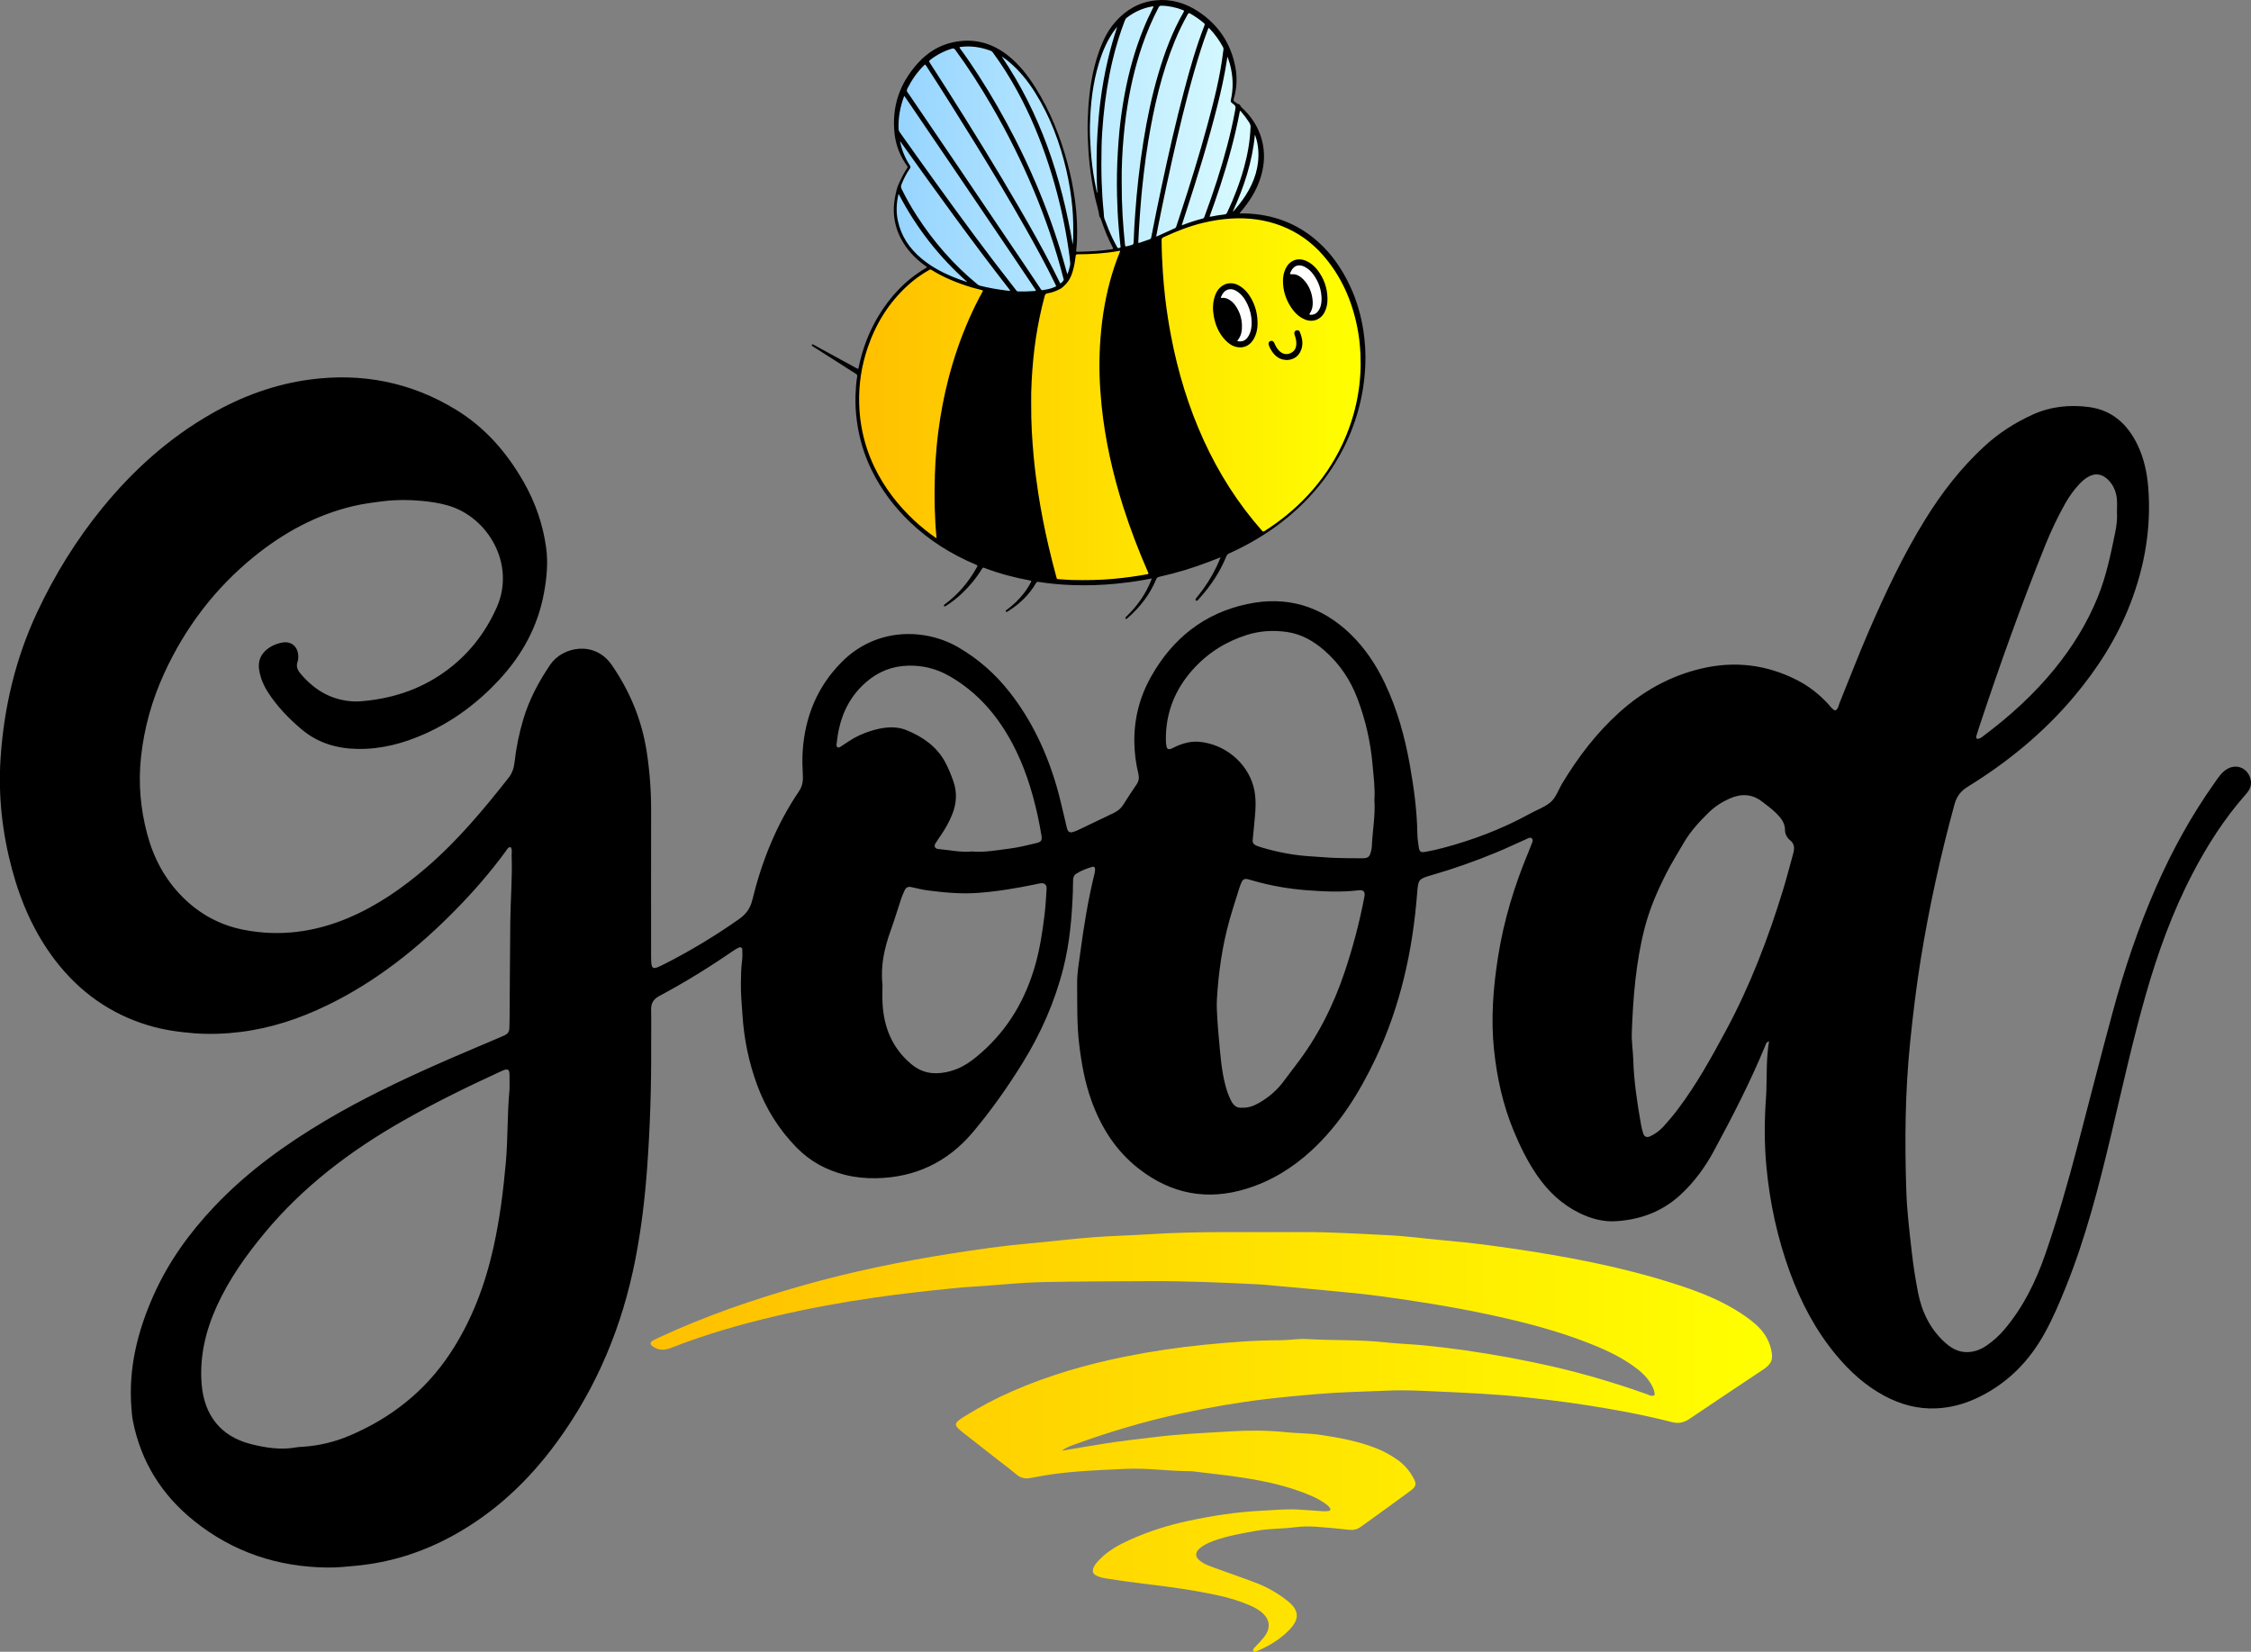 <?xml version="1.0" encoding="UTF-8"?>
<svg xmlns="http://www.w3.org/2000/svg" xmlns:xlink="http://www.w3.org/1999/xlink" version="1.1" id="katman_1" x="0px" y="0px" viewBox="0 0 839.86 616.36" style="enable-background:new 0 0 839.86 616.36;" xml:space="preserve"><rect x="0" y="0" width="839.86" height="616.36" fill="#808080" stroke="none"/> <style type="text/css"> .st0{fill:url(#SVGID_1_);} .st1{fill:url(#SVGID_2_);} .st2{fill:#FFFFFF;} .st3{fill:url(#SVGID_3_);} </style> <g> <linearGradient id="SVGID_1_" gradientUnits="userSpaceOnUse" x1="334.08" y1="56.037" x2="471.213" y2="56.037"> <stop offset="0" style="stop-color:#96D4FF"></stop> <stop offset="1" style="stop-color:#DBFCFF"></stop> </linearGradient> <polygon class="st0" points="335.46,54.84 339.13,62.1 337.75,64.94 335.27,70.36 334.08,76.6 334.36,82.47 337.75,90.64 344.36,97.8 350.42,101.84 369.97,108.45 381.9,111.11 391.08,108.54 395.85,106.98 398.98,103.31 400.72,96.24 421.28,93.21 461.48,79.44 467.17,71.82 471.21,57.78 468.92,48.6 464.15,41.9 459.83,37.77 460.75,29.69 458.55,19.69 453.41,11.34 448.27,6.47 440.28,2.34 432.57,0.96 423.67,3.35 417.79,7.39 414.12,11.98 411.37,17.94 408.61,26.11 407.33,31.53 406.59,39.88 406.13,45.48 406.5,53.83 407.24,63.01 408.8,72.38 411.27,80.82 416.14,92.94 414.85,93.49 400.9,94.5 401.09,87.25 400.26,74.85 398.42,63.2 394.39,50.44 391.17,42.36 385.48,32.26 378.14,23.18 371.44,18.77 363.09,16.11 356.84,16.38 350.14,18.77 345.28,22.81 338.03,31.35 335.18,40.62 334.08,48.88 "></polygon> <linearGradient id="SVGID_2_" gradientUnits="userSpaceOnUse" x1="319.7" y1="148.866" x2="507.928" y2="148.866"> <stop offset="0" style="stop-color:#FFBF00"></stop> <stop offset="1" style="stop-color:#FFFF00"></stop> </linearGradient> <polygon class="st1" points="346.75,100 343.08,102.15 335.79,108.63 330.29,115.55 325.7,122.83 322.76,131.27 320.8,139.41 319.7,147.49 320.19,156.36 322.45,166.77 329,181.39 338.67,193.51 350.36,202.13 394.17,216.88 411.92,217.31 433.09,214.5 471.15,198.77 478.43,194.12 489.14,184.45 496.3,174.9 502.97,162.67 506.52,151.22 507.93,140.82 507.93,123.07 504.56,112.12 499.06,100.07 487.31,87.4 475.68,82.26 463.5,80.42 458.18,80.48 444.84,83.3 432.91,88.44 421.16,92.72 416.63,93.21 400.41,94.5 400.23,98.9 398.45,103.92 395.15,106.74 387.99,109.73 366.57,107.65 359.54,105.39 352.81,102.94 "></polygon> <polygon class="st2" points="480.39,103.49 482.23,98.72 485.9,97.62 489.39,99.45 492.51,104.04 493.79,110.65 493.43,115.06 491.59,117.99 488.65,118.36 485.35,116.16 "></polygon> <polygon class="st2" points="454.69,109.55 459.1,106.61 462.95,108.82 465.52,111.57 467.54,116.53 467.91,123.32 465.71,127.91 463.14,128.64 459.46,126.62 "></polygon> <g> <path d="M684.7,265.14c1.25-0.59,1.26-1.88,1.67-2.89c3.58-8.76,6.95-17.61,10.7-26.29c6.26-14.48,12.96-28.76,21.29-42.21 c6.14-9.92,13.23-19.07,21.82-27.03c5.42-5.02,11.51-8.96,18.23-12.01c6.76-3.06,13.86-3.76,21.04-2.81 c8.69,1.16,14.46,6.51,18.13,14.23c2.36,4.98,3.5,10.3,3.94,15.77c1.18,14.98-1.3,29.41-6.69,43.38 c-4.96,12.84-12.26,24.28-21.1,34.77c-11.29,13.4-24.67,24.34-39.53,33.51c-2.63,1.62-4.16,3.6-4.97,6.59 c-5.22,19.1-9.47,38.42-12.62,57.96c-1.64,10.18-2.87,20.43-3.92,30.7c-1.91,18.59-2.06,37.21-1.43,55.85 c0.26,7.58,1.2,15.14,2.05,22.68c0.56,4.98,1.34,9.94,2.29,14.86c1.42,7.36,4.57,13.85,10.27,18.94c2.82,2.52,5.98,3.91,9.83,3.27 c2.01-0.34,3.84-1.15,5.51-2.3c2.49-1.72,4.71-3.72,6.67-6.04c6.95-8.24,11.62-17.69,15.14-27.79 c4.67-13.41,8.55-27.07,12.16-40.79c4.38-16.64,8.59-33.31,13.1-49.91c4.32-15.93,9.56-31.55,16.21-46.68 c6.03-13.69,13.21-26.73,21.88-38.93c1.24-1.75,2.41-3.58,4.26-4.8c3.66-2.41,8.03-0.66,9.07,3.61c0.36,1.49,0.12,2.86-0.65,4.13 c-0.45,0.73-1.02,1.38-1.59,2.03c-7.7,8.79-13.93,18.56-19.33,28.89c-7.54,14.42-13.03,29.63-17.5,45.25 c-4.93,17.24-8.78,34.74-12.91,52.17c-4.6,19.4-9.55,38.7-17.04,57.24c-2.31,5.72-4.73,11.4-7.7,16.81 c-5.88,10.73-14.12,19.07-25.28,24.35c-4.85,2.3-9.97,3.66-15.32,3.9c-6.9,0.31-13.35-1.48-19.4-4.73 c-7.05-3.79-12.85-9.1-17.93-15.21c-7.7-9.26-13.19-19.78-17.29-31.04c-4.63-12.72-7.47-25.86-8.72-39.36 c-0.81-8.74-0.75-17.46-0.1-26.19c0.05-0.71,0.07-1.43,0.1-2.15c0.2-6.01-0.06-12.04,1.01-18.31c-1.21,0.39-1.26,1.27-1.53,1.91 c-5.54,13.4-12.17,26.27-19.06,39.01c-3.37,6.22-7.5,11.86-12.77,16.64c-6.79,6.15-14.91,9.05-23.87,9.59 c-4.62,0.28-9.1-0.92-13.31-2.95c-6.63-3.2-11.8-8.05-15.95-14.06c-3.6-5.22-6.39-10.89-8.8-16.72c-3.98-9.6-6.2-19.62-7.31-29.97 c-1.26-11.81-0.34-23.46,1.5-35.11c2.12-13.38,6.02-26.25,11.23-38.73c0.5-1.19,0.95-2.4,1.42-3.6c0.21-0.53,0.44-1.13,0.02-1.61 c-0.62-0.71-1.33-0.21-1.95,0.07c-3.8,1.68-7.55,3.48-11.4,5.07c-7.96,3.28-16.06,6.16-24.34,8.53c-4.67,1.34-4.8,1.67-5.18,6.54 c-1.65,21.48-6.23,42.26-15.5,61.8c-6.05,12.76-13.44,24.69-23.96,34.38c-7.06,6.51-15.09,11.42-24.28,14.25 c-14.64,4.51-28.02,1.94-40.11-7.47c-8.53-6.65-14.07-15.38-17.68-25.42c-2.44-6.77-3.71-13.81-4.57-20.96 c-0.91-7.58-0.69-15.17-0.77-22.77c-0.04-3.89,0.67-7.71,1.18-11.54c1.33-9.95,2.93-19.85,5.35-29.61 c0.13-0.55,0.18-1.13,0.15-1.69c-0.03-0.46-0.43-0.85-0.87-0.72c-2.19,0.65-4.35,1.44-6.28,2.7c-0.78,0.51-0.99,1.4-1.03,2.27 c-0.07,1.43-0.04,2.87-0.09,4.3c-0.35,9.61-1.18,19.16-3.55,28.53c-3.19,12.62-8.38,24.39-15.21,35.43 c-5.59,9.03-11.71,17.72-18.55,25.84c-9.37,11.13-21.45,16.9-36.08,17.17c-3.9,0.07-7.74-0.3-11.51-1.23 c-6.97-1.73-13.07-5-18.14-10.17c-6.63-6.76-11.54-14.6-14.79-23.47c-3.08-8.4-4.87-17.07-5.44-26c-0.26-4-0.68-7.99-0.59-12.02 c0.06-2.72,0.05-5.44,0.42-8.15c0.19-1.41,0.16-2.86,0.1-4.29c-0.02-0.63-0.59-1.04-1.22-0.77c-0.78,0.34-1.52,0.8-2.22,1.28 c-8.87,6.1-18.01,11.76-27.51,16.82c-2.18,1.16-3.12,2.67-3.07,5.11c0.1,4.59,0,9.18,0.02,13.77c0.07,15.06-0.4,30.09-1.49,45.11 c-0.83,11.45-2.18,22.83-4.37,34.09c-4.82,24.85-14.26,47.75-29.21,68.25c-10.52,14.43-23.25,26.48-39.01,35.1 c-11.2,6.13-23.13,9.94-35.88,11.17c-3.57,0.34-7.12,0.72-10.72,0.68c-18.56-0.18-35.29-5.73-49.8-17.35 c-12.05-9.65-19.88-22.06-22.88-37.34c-0.3-1.54-0.43-3.12-0.55-4.69c-1.2-14.83,2.25-28.73,8.23-42.17 c5.55-12.47,13.39-23.34,22.73-33.2c12.13-12.81,26.27-23.03,41.38-32c13.46-8,27.55-14.75,41.84-21.08 c7.47-3.31,15.01-6.45,22.52-9.67c0.92-0.4,1.85-0.77,2.75-1.22c0.97-0.48,1.51-1.3,1.55-2.4c0.04-1.29,0.09-2.58,0.09-3.87 c0.09-12.05,0.13-24.09,0.26-36.14c0.09-8.17,0.8-16.33,0.5-24.5c-0.04-1.08,0.34-2.26-0.4-3.25c-1.08,0.15-1.39,1.04-1.87,1.69 c-5.6,7.65-11.82,14.8-18.44,21.56c-14.13,14.43-29.76,26.92-48.05,35.8c-10.26,4.99-20.99,8.55-32.32,9.97 c-5.81,0.72-11.67,0.95-17.58,0.48c-5.75-0.46-11.39-1.28-16.9-2.94c-14.19-4.28-25.67-12.47-34.68-24.2 c-7.81-10.17-12.84-21.68-16.15-33.97c-3.64-13.53-5.2-27.35-4.3-41.32c1.24-19.04,5.55-37.38,13.7-54.75 c6.55-13.97,14.61-26.98,24.35-38.92c11.53-14.12,24.91-26.13,40.82-35.18c11.34-6.45,23.4-10.86,36.34-12.62 c19.59-2.66,37.96,0.94,54.86,11.31c10.89,6.69,18.96,16.06,25.23,27.1c4.29,7.57,7.06,15.61,8.26,24.27 c0.8,5.8,0.21,11.45-0.83,17.09c-2.28,12.34-8.08,22.92-16.53,32.07c-7.96,8.63-17.2,15.58-27.97,20.38 c-7.94,3.54-16.22,5.73-24.98,5.59c-7.81-0.13-14.94-2.22-21.05-7.41c-4.74-4.02-8.98-8.44-12.37-13.65 c-1.66-2.56-2.82-5.31-3.33-8.33c-0.58-3.47,0.65-6.19,3.48-8.21c1.54-1.1,3.3-1.76,5.14-2.1c3.19-0.58,5.68,1.36,5.94,4.62 c0.07,0.84,0.05,1.76-0.23,2.54c-0.6,1.72-0.08,3.01,1.01,4.33c4.78,5.74,10.66,9.51,18.22,10.35c1.14,0.13,2.29,0.21,3.43,0.14 c11.69-0.77,22.52-4.12,32.13-10.97c8.73-6.22,15.13-14.3,19.5-24.11c7.14-16.02-3.15-33.76-18.3-38.08 c-3.19-0.91-6.46-1.38-9.73-1.69c-4.71-0.44-9.45-0.46-14.16,0.12c-3.84,0.47-7.67,0.95-11.45,1.85 c-13.81,3.3-25.91,9.94-36.85,18.8c-14.63,11.86-25.72,26.49-33.56,43.57c-4.57,9.96-7.5,20.37-8.67,31.35 c-1.04,9.72-0.19,19.19,2.29,28.54c2.39,9.02,6.65,17.06,13.34,23.72c6.39,6.35,14.01,10.44,22.82,12.14 c13.34,2.57,26.24,0.86,38.72-4.38c10.96-4.6,20.56-11.32,29.51-19.04c11.46-9.89,21.11-21.43,30.43-33.28 c1.38-1.75,2.03-3.66,2.27-5.89c0.6-5.42,1.71-10.76,3.26-15.99c2.19-7.35,5.73-14,10.03-20.35c4.58-6.78,16.59-9.19,23,0.11 c6.78,9.85,11.23,20.61,13.03,32.44c1.1,7.24,1.65,14.52,1.63,21.84c-0.04,17.93-0.02,35.85-0.01,53.78 c0,5.86,0.16,5.96,5.25,3.37c9.6-4.89,18.78-10.46,27.6-16.65c2.6-1.83,4.16-3.99,4.93-7.16c3.53-14.45,9-28.12,17.38-40.5 c1.19-1.76,1.57-3.59,1.47-5.68c-0.15-3.15-0.28-6.32-0.06-9.46c0.88-12.76,5.46-23.96,14.55-33.11 c12.94-13.03,31.18-12.69,43.6-5.44c7.39,4.31,13.71,9.89,18.99,16.61c8.36,10.64,13.97,22.66,17.7,35.6 c1.19,4.13,2.08,8.34,3.11,12.51c0.27,1.11,0.46,2.25,0.84,3.33c0.26,0.72,0.94,1.09,1.74,0.89c0.69-0.17,1.38-0.4,2.02-0.71 c4.53-2.15,9.05-4.33,13.57-6.5c1.46-0.7,2.63-1.68,3.5-3.07c1.6-2.55,3.24-5.07,4.95-7.55c0.89-1.3,1.01-2.61,0.65-4.08 c-0.89-3.63-1.37-7.3-1.47-11.05c-0.24-8.98,1.87-17.38,6.26-25.15c8.02-14.23,19.84-23.65,35.95-27.05 c14.67-3.1,27.49,0.71,38.34,11.15c5.56,5.36,9.71,11.68,12.98,18.59c4.57,9.66,7.39,19.88,9.25,30.36 c1.5,8.47,2.67,16.99,2.8,25.62c0.03,1.71,0.29,3.43,0.54,5.13c0.23,1.55,0.73,1.95,2.37,1.66c2.25-0.39,4.49-0.91,6.7-1.49 c11.27-2.99,22.1-7.11,32.33-12.74c2.51-1.38,5.31-2.36,7.52-4.11c2.24-1.77,3.11-4.76,4.58-7.2 c5.88-9.76,12.71-18.74,21.19-26.41c8.89-8.03,19.05-13.71,30.76-16.47c12.34-2.91,24.18-1.5,35.51,4.22 c4.41,2.23,8.22,5.2,11.58,8.8C682.83,263.41,683.45,264.6,684.7,265.14z M190.11,406.49c0-1.86,0.04-3.73-0.01-5.59 c-0.05-1.88-0.63-2.19-2.48-1.44c-0.66,0.27-1.31,0.59-1.96,0.89c-12.11,5.58-24.06,11.47-35.64,18.09 c-19.31,11.02-36.82,24.26-51.14,41.47c-7,8.41-13.29,17.25-17.87,27.23c-4.25,9.27-6.57,18.93-5.79,29.19 c0.89,11.7,7.09,19.7,18.42,22.55c5.56,1.4,11.24,2.27,17.01,1.2c0.7-0.13,1.42-0.15,2.14-0.19c6.06-0.38,11.92-1.76,17.49-4.11 c15.57-6.58,28.36-16.64,37.72-30.82c8-12.12,13-25.47,16.14-39.58c2.3-10.36,3.63-20.86,4.58-31.44 C189.54,424.8,189.22,415.62,190.11,406.49z M608.84,385.13c-0.16,3.46,0.44,6.87,0.54,10.3c0.24,8.2,1.49,16.26,2.91,24.3 c0.2,1.12,0.49,2.24,0.84,3.33c0.37,1.12,1.32,1.5,2.4,1.03c2-0.88,3.72-2.19,5.17-3.78c1.83-2.02,3.59-4.1,5.23-6.27 c7.04-9.29,12.64-19.46,18.14-29.69c8.93-16.6,15.62-34.13,21.15-52.11c1.39-4.52,2.54-9.11,3.82-13.66 c0.54-1.91,0.6-3.64-1.16-5.06c-1.16-0.93-1.88-2.32-1.88-3.75c0-2.73-1.55-4.59-3.27-6.3c-1.62-1.61-3.49-2.96-5.3-4.36 c-3.8-2.92-7.86-3.01-12.13-1.11c-2.91,1.3-5.52,2.99-7.81,5.23c-3.49,3.43-6.79,6.99-9.26,11.26c-2.15,3.72-4.46,7.36-6.41,11.19 c-3.39,6.64-6.36,13.45-8.22,20.74C610.35,359.12,609.32,372.08,608.84,385.13z M512.8,298.52c0.3-4.41-0.31-8.81-0.7-13.23 c-0.74-8.47-2.63-16.69-5.63-24.62c-2.62-6.94-6.65-12.97-12.28-17.89c-4.07-3.56-8.66-6.2-14.05-6.96 c-4.99-0.7-9.98-0.45-14.87,1.09c-7.84,2.47-14.56,6.7-20.06,12.76c-6.81,7.52-10.36,16.37-10.22,26.6 c0.01,0.85,0.1,1.72,0.3,2.54c0.15,0.61,0.78,0.9,1.36,0.71c0.81-0.27,1.55-0.74,2.33-1.08c2.66-1.16,5.49-1.88,8.35-1.64 c9.44,0.79,17.86,7.58,20.33,16.64c1.12,4.1,0.86,8.23,0.46,12.37c-0.25,2.56-0.51,5.13-0.74,7.69c-0.09,0.97,0.4,1.64,1.28,2.01 c0.66,0.27,1.34,0.51,2.02,0.71c6.19,1.85,12.5,3.03,18.97,3.37c2.71,0.14,5.42,0.44,8.14,0.53c3.58,0.12,7.16,0.18,10.73,0.14 c1.94-0.02,2.49-0.57,2.97-2.44c0.18-0.69,0.33-1.4,0.36-2.11C512.07,309.98,513.21,304.31,512.8,298.52z M329.26,367.49 c0,2.29-0.1,4.59,0.02,6.88c0.48,8.95,3.54,16.62,10.6,22.61c4.03,3.42,8.36,4.08,13.22,3.09c2.11-0.43,4.13-1.16,6.05-2.17 c2.55-1.35,4.77-3.15,6.93-5.04c10.11-8.87,16.57-19.98,20.2-32.84c1.72-6.09,2.67-12.32,3.43-18.57c0.4-3.27,0.59-6.56,0.78-9.85 c0.08-1.42-0.77-2.15-2.13-2.01c-0.57,0.06-1.12,0.21-1.68,0.33c-7.15,1.49-14.32,2.71-21.63,3.26c-6.36,0.48-12.57-0.1-18.82-0.9 c-2.12-0.27-4.21-0.83-6.31-1.27c-1.17-0.25-1.95,0.23-2.41,1.27c-0.41,0.91-0.85,1.82-1.17,2.77c-1.36,4.07-2.59,8.2-4.04,12.24 C329.94,353.82,328.49,360.48,329.26,367.49z M463.44,413.35c2.37,0.08,4.36-0.68,6.25-1.76c3.39-1.94,6.36-4.4,8.77-7.48 c1.68-2.14,3.25-4.36,4.92-6.51c8.14-10.54,14.06-22.22,18.29-34.82c3.1-9.24,5.58-18.65,7.41-28.22 c0.33-1.73-0.35-2.55-2.04-2.35c-6.57,0.79-13.12,0.48-19.7-0.03c-6.75-0.53-13.33-1.69-19.82-3.55c-0.69-0.2-1.37-0.41-2.07-0.58 c-0.95-0.23-1.71,0.09-2.13,0.97c-0.37,0.77-0.68,1.58-0.93,2.4c-1.28,4.1-2.62,8.18-3.77,12.32c-2.65,9.55-4.01,19.33-4.59,29.21 c-0.13,2.28,0.02,4.58,0.14,6.86c0.14,2.57,0.37,5.14,0.6,7.7c0.54,5.98,0.94,11.99,2.52,17.83c0.53,1.94,1.2,3.82,2.14,5.6 C460.32,412.62,461.61,413.56,463.44,413.35z M362.54,317.74c4.8,0.41,9.47-0.48,14.14-1.08c3.39-0.44,6.74-1.27,10.08-2.08 c1.78-0.43,2.1-1.05,1.81-2.8c-0.42-2.54-0.88-5.08-1.44-7.59c-2.06-9.26-4.89-18.26-9.36-26.67 c-5.55-10.44-12.96-19.13-23.36-25.14c-4.89-2.82-9.95-4.12-15.56-3.98c-6,0.15-11.17,2.22-15.66,6.11 c-5.52,4.77-8.78,10.85-10.27,17.93c-0.38,1.82-0.58,3.67-0.83,5.52c-0.03,0.25,0.08,0.61,0.26,0.78 c0.35,0.33,0.79,0.21,1.15-0.03c1.09-0.69,2.16-1.41,3.23-2.12c2.52-1.68,5.25-2.92,8.14-3.82c4.46-1.38,9.02-2.09,13.47-0.25 c5.93,2.45,11.08,5.97,14.27,11.81c1.24,2.27,2.18,4.66,3.05,7.09c1.53,4.26,1.26,8.43-0.42,12.57c-1.08,2.67-2.47,5.16-4.09,7.54 c-0.72,1.07-1.48,2.11-2.14,3.22c-0.64,1.07-0.17,1.96,1.16,2.08C354.31,317.19,358.39,318.15,362.54,317.74z M789.85,190.92 c0-1.57,0.12-3.16-0.03-4.72c-0.25-2.62-1.21-4.99-3.05-6.95c-2.35-2.5-5.22-2.92-8.11-1.04c-1.07,0.69-2.05,1.58-2.92,2.51 c-2.06,2.2-3.79,4.66-5.27,7.29c-2.73,4.88-5.13,9.91-7.23,15.09c-9.11,22.58-17.29,45.49-24.93,68.6 c-0.31,0.95-0.62,1.91-0.9,2.87c-0.12,0.41-0.18,0.96,0.29,1.1c0.34,0.11,0.83-0.08,1.2-0.25c0.38-0.17,0.71-0.48,1.05-0.74 c9.79-7.31,18.79-15.45,26.53-24.94c6.74-8.26,12.29-17.23,16.29-27.14c3.07-7.61,4.72-15.6,6.36-23.6 C789.69,196.34,790.03,193.65,789.85,190.92z"></path> <linearGradient id="SVGID_3_" gradientUnits="userSpaceOnUse" x1="242.742" y1="538.053" x2="661.176" y2="538.053"> <stop offset="0" style="stop-color:#FFBF00"></stop> <stop offset="1" style="stop-color:#FFFF00"></stop> </linearGradient> <path class="st3" d="M617.35,520.62c0.06-1.56-0.61-2.95-1.41-4.29c-1.18-1.99-2.74-3.65-4.56-5.1 c-5.56-4.44-11.92-7.4-18.47-9.98c-12.44-4.9-25.36-8.16-38.41-10.93c-13.04-2.76-26.21-4.83-39.41-6.63 c-6.24-0.85-12.52-1.42-18.8-2.03c-8.41-0.81-16.83-1.54-25.24-2.3c-0.57-0.05-1.14-0.09-1.72-0.11 c-13.31-0.65-26.63-1.25-39.97-1.18c-13.62,0.07-27.24,0.07-40.86,0.36c-6.86,0.15-13.72,0.88-20.57,1.37 c-3.86,0.28-7.71,0.47-11.57,0.86c-9.98,0.99-19.94,2.09-29.87,3.52c-12.35,1.78-24.6,4.01-36.75,6.85 c-13.42,3.14-26.63,6.94-39.46,11.98c-2.73,1.07-5,0.86-7.18-0.94c-0.48-0.4-0.49-1.15,0.01-1.5c0.81-0.57,1.74-0.98,2.64-1.4 c17.45-8.15,35.61-14.35,54.12-19.59c18.09-5.12,36.47-8.87,55.02-11.8c9.76-1.54,19.54-2.95,29.4-3.81 c7.7-0.67,15.38-1.64,23.09-2.24c6.85-0.54,13.74-0.67,20.6-1.12c19.48-1.28,38.98-0.7,58.47-0.84c10.19-0.07,20.34,0.66,30.5,1.1 c7.86,0.34,15.68,1.46,23.52,2.14c7.71,0.67,15.38,1.67,23.03,2.78c20.72,3.01,41.28,6.86,61.26,13.26 c7.78,2.49,15.45,5.34,22.51,9.58c2.71,1.63,5.32,3.4,7.69,5.48c2.87,2.51,4.95,5.56,5.83,9.33c0.89,3.84,0.3,5.44-2.98,7.65 c-9.17,6.15-18.39,12.22-27.52,18.42c-2.08,1.41-4.08,1.77-6.47,1.16c-10.42-2.68-20.98-4.63-31.61-6.28 c-8.07-1.26-16.17-2.27-24.29-3.11c-10.27-1.06-20.56-1.53-30.87-2c-6.31-0.29-12.61-0.64-18.9-0.37 c-8.87,0.38-17.75,0.53-26.61,1.28c-6.42,0.54-12.84,1.13-19.24,1.89c-10.68,1.27-21.25,3.13-31.76,5.39 c-13.62,2.93-26.92,6.92-40.01,11.68c-1.55,0.56-3.07,1.23-4.46,2.21c5.49-0.92,10.97-1.87,16.47-2.74 c6.08-0.96,12.21-1.61,18.32-2.36c9.4-1.17,18.84-1.56,28.27-2.13c6.71-0.4,13.46-0.43,20.19,0.27c4.55,0.47,9.15,0.39,13.7,1.08 c7.1,1.08,14.12,2.4,20.82,5.1c2.55,1.03,4.91,2.36,7.17,3.89c2.53,1.71,4.57,3.91,6.09,6.57c1.57,2.72,1.46,3.56-1.03,5.4 c-4.72,3.5-9.51,6.92-14.27,10.37c-1.39,1.01-2.81,1.99-4.19,3.01c-1.35,0.99-2.78,1.21-4.46,1.01 c-4.12-0.49-8.27-0.85-12.41-1.13c-2.57-0.17-5.15-0.11-7.73,0.22c-4.69,0.6-9.44,0.45-14.12,1.28 c-5.37,0.95-10.73,1.86-15.88,3.71c-2.03,0.73-4,1.61-5.62,3.08c-1.41,1.29-1.47,2.85-0.06,4.09c0.85,0.74,1.84,1.4,2.87,1.83 c2.11,0.89,4.29,1.6,6.44,2.39c4.17,1.52,8.38,2.94,12.52,4.57c4.02,1.58,7.74,3.77,11.13,6.44c4.45,3.5,4.73,6.75,0.81,10.84 c-3.52,3.67-7.85,6.2-12.52,8.15c-0.39,0.16-0.88,0.11-1.03-0.38c-0.07-0.22,0.04-0.6,0.21-0.79c0.77-0.85,1.63-1.61,2.38-2.48 c0.84-0.97,1.73-1.94,2.35-3.05c1.51-2.67,1.04-5.28-1.16-7.42c-1.46-1.42-3.24-2.35-5.09-3.16c-3.69-1.61-7.54-2.75-11.47-3.62 c-9.24-2.05-18.61-3.3-28-4.43c-4.55-0.55-9.09-1.18-13.62-1.88c-1.54-0.24-3.12-0.53-4.49-1.38c-0.85-0.52-1.08-1.31-0.82-2.23 c0.41-1.43,1.41-2.48,2.4-3.51c3.24-3.37,7.28-5.55,11.48-7.44c6.95-3.13,14.2-5.41,21.65-7c8.97-1.92,18.01-3.34,27.21-3.78 c4.44-0.21,8.86-0.67,13.31-0.47c3.29,0.15,6.57,0.46,9.86,0.66c0.7,0.04,1.43,0,2.12-0.14c0.48-0.1,0.66-0.59,0.38-1.01 c-0.31-0.46-0.72-0.9-1.16-1.24c-1.82-1.42-3.82-2.51-5.94-3.42c-7.83-3.36-16.08-5.23-24.44-6.57c-6.5-1.04-13.07-1.69-19.6-2.51 c-0.28-0.04-0.57-0.06-0.86-0.06c-8.17-0.01-16.31-1.26-24.49-0.86c-11.3,0.55-22.63,0.87-33.77,3.13 c-0.42,0.09-0.86,0.11-1.27,0.21c-2.1,0.52-3.91,0.09-5.59-1.34c-2.18-1.86-4.5-3.56-6.76-5.32c-4.29-3.36-8.59-6.7-12.87-10.08 c-3.87-3.05-3.85-3.58,0.49-6.27c5.61-3.48,11.44-6.56,17.49-9.22c13.58-5.97,27.74-10.06,42.25-12.99 c9.83-1.99,19.74-3.45,29.73-4.45c9.42-0.94,18.83-1.67,28.3-1.68c3.29,0,6.6-0.64,9.87-0.44c9.73,0.6,19.49,0.15,29.2,1.23 c4.69,0.53,9.43,0.63,14.13,1.1c5.13,0.5,10.26,1.1,15.36,1.83c11.2,1.61,22.34,3.63,33.37,6.18 c11.75,2.71,23.27,6.16,34.63,10.19C615.23,520.52,616.09,521.22,617.35,520.62z"></path> </g> <g> <path d="M455.42,207.95c-1.46,0.57-2.79,1.1-4.12,1.61c-6.13,2.36-12.4,4.26-18.81,5.68c-0.58,0.13-0.89,0.39-1.11,0.93 c-2.35,5.69-6.04,10.4-10.64,14.44c-0.1,0.09-0.21,0.17-0.32,0.25c-0.16,0.11-0.33,0.14-0.47-0.03c-0.13-0.16-0.1-0.33,0.03-0.48 c0.15-0.18,0.32-0.34,0.49-0.5c3.85-3.76,6.91-8.06,8.94-13.07c0.11-0.27,0.2-0.54,0.34-0.92c-1.07,0.19-2.04,0.38-3.02,0.55 c-3.43,0.62-6.89,1.07-10.36,1.41c-5.26,0.53-10.53,0.68-15.8,0.52c-4.4-0.13-8.78-0.52-13.13-1.21c-0.4-0.06-0.65,0.03-0.86,0.39 c-2.56,4.41-6.13,7.83-10.41,10.53c-0.1,0.06-0.2,0.13-0.3,0.18c-0.19,0.11-0.4,0.22-0.57-0.01c-0.19-0.27,0.02-0.43,0.21-0.57 c1.2-0.9,2.35-1.84,3.43-2.87c2.27-2.18,4.19-4.63,5.64-7.43c0.32-0.61,0.31-0.63-0.39-0.76c-5.81-1.07-11.5-2.59-17.02-4.7 c-0.43-0.17-0.59,0.03-0.77,0.34c-2.11,3.44-4.65,6.54-7.6,9.31c-1.79,1.68-3.71,3.18-5.77,4.51c-0.13,0.08-0.27,0.16-0.41,0.21 c-0.16,0.05-0.31,0.02-0.41-0.13c-0.1-0.16-0.05-0.3,0.06-0.42c0.08-0.08,0.17-0.16,0.26-0.23c4.96-3.68,8.86-8.27,11.85-13.65 c0.46-0.83,0.46-0.82-0.43-1.19c-9.02-3.82-17.2-8.93-24.3-15.71c-5.94-5.67-10.82-12.11-14.44-19.49 c-2.83-5.76-4.63-11.83-5.49-18.19c-0.43-3.2-0.64-6.4-0.53-9.63c0.08-2.4,0.23-4.8,0.64-7.17c0.11-0.66-0.32-0.84-0.72-1.1 c-5.2-3.32-10.41-6.63-15.61-9.95c-0.16-0.1-0.33-0.21-0.48-0.33c-0.13-0.1-0.2-0.25-0.12-0.41c0.1-0.19,0.28-0.19,0.45-0.12 c0.11,0.05,0.21,0.1,0.31,0.16c5.29,2.89,10.59,5.79,15.88,8.68c0.7,0.38,0.7,0.39,0.85-0.38c1.38-6.77,3.79-13.15,7.35-19.07 c4.45-7.39,10.21-13.5,17.69-17.9c0.45-0.26,0.45-0.39,0.03-0.68c-3.89-2.75-7.12-6.1-9.34-10.36c-1.43-2.75-2.29-5.66-2.57-8.76 c-0.27-3.04,0.17-5.98,0.87-8.93c0.19-0.82,0.4-1.56,0.75-2.34c0.98-2.14,1.95-4.27,3.29-6.21c0.23-0.33,0.19-0.56-0.04-0.88 c-2.54-3.52-4.11-7.44-4.62-11.73c-1.21-10.18,1.82-19.04,8.67-26.59c3.47-3.83,7.7-6.54,12.76-7.7 c7.81-1.79,14.84,0.04,21.05,5.02c4.07,3.27,7.23,7.35,9.99,11.73c5.58,8.86,9.38,18.48,12.08,28.56 c1.23,4.57,2.14,9.21,2.77,13.9c0.65,4.87,0.87,9.77,0.7,14.68c-0.04,1.24-0.18,2.47-0.3,3.71c-0.03,0.35,0.07,0.51,0.43,0.5 c2.36-0.08,4.73-0.1,7.09-0.29c1.89-0.15,3.78-0.37,5.66-0.64c0.73-0.1,0.75-0.13,0.42-0.76c-1.7-3.22-3.06-6.57-4.21-10.02 c-0.15-0.44-0.25-0.9-0.6-1.24c-0.09-0.09-0.13-0.24-0.15-0.37c-0.3-2.42-1.14-4.7-1.64-7.07c-0.86-4.04-1.54-8.11-1.98-12.22 c-0.4-3.7-0.61-7.41-0.72-11.14c-0.09-3.07,0-6.13,0.18-9.18c0.44-7.44,1.55-14.77,4.05-21.82c1.42-4.01,3.25-7.83,6.09-11.04 c3.96-4.48,8.86-7.34,14.86-8.01c5.77-0.65,11.06,0.88,15.87,4c7.66,4.98,12.38,12,14.06,20.99c0.74,3.96,0.51,7.92-0.62,11.8 c-0.14,0.49-0.1,0.79,0.36,1.05c0.53,0.3,0.95,0.8,1.6,0.92c0.14,0.03,0.31,0.15,0.36,0.27c0.36,0.84,1.11,1.33,1.72,1.95 c3.48,3.55,5.84,7.71,6.81,12.62c0.91,4.63,0.38,9.15-1.18,13.57c-1.56,4.42-4.1,8.25-7.11,11.8c-0.1,0.12-0.21,0.23-0.3,0.35 c-0.02,0.02-0.01,0.07-0.03,0.17c0.62,0,1.24-0.01,1.85,0c10.28,0.26,19.42,3.55,27.18,10.4c5.28,4.66,9.16,10.35,12.13,16.69 c2.5,5.32,4.1,10.92,4.99,16.72c0.66,4.32,0.9,8.68,0.7,13.05c-0.51,11.3-3.46,21.94-8.74,31.94c-3.23,6.11-7.21,11.68-11.9,16.75 c-8.54,9.22-18.69,16.15-30.11,21.3c-0.55,0.25-0.88,0.59-1.11,1.15c-2.34,5.78-5.76,10.89-9.91,15.52 c-0.22,0.25-0.44,0.5-0.66,0.74c-0.21,0.23-0.45,0.41-0.75,0.17c-0.3-0.24-0.18-0.52,0.02-0.77c0.92-1.17,1.87-2.33,2.74-3.54 c2.51-3.48,4.59-7.19,6.18-11.18C455.26,208.41,455.31,208.25,455.42,207.95z M507.67,135.81c-0.03-1.65-0.04-2.78-0.09-3.9 c-0.16-3.36-0.54-6.68-1.21-9.97c-2.02-9.97-6.02-19.02-12.77-26.73c-4.3-4.92-9.49-8.61-15.61-10.96 c-5.93-2.27-12.06-3.06-18.38-2.71c-3.65,0.2-7.24,0.77-10.79,1.62c-5.11,1.24-9.97,3.16-14.74,5.37 c-0.5,0.23-0.68,0.49-0.68,1.04c0.02,4.03,0.2,8.06,0.47,12.08c0.21,3.19,0.5,6.37,0.87,9.55c0.55,4.75,1.28,9.48,2.18,14.19 c2.56,13.41,6.48,26.39,12.15,38.82c5.62,12.33,12.81,23.66,21.79,33.83c0.3,0.34,0.53,0.39,0.93,0.14 c5.92-3.77,11.33-8.16,16.11-13.3c5.33-5.73,9.69-12.11,12.99-19.2C505.38,156.04,507.62,145.9,507.67,135.81z M384.74,150.59 c-0.01,3.59,0.05,6.85,0.22,10.1c0.17,3.23,0.41,6.46,0.71,9.68c0.42,4.52,0.99,9.01,1.68,13.5c1.04,6.76,2.36,13.48,3.92,20.14 c0.9,3.85,1.87,7.69,2.91,11.5c0.08,0.31,0.14,0.58,0.57,0.6c1.7,0.09,3.4,0.28,5.11,0.32c5.2,0.11,10.39,0.06,15.58-0.42 c4.17-0.38,8.31-0.95,12.44-1.69c0.73-0.13,0.74-0.14,0.44-0.82c-3.49-7.99-6.61-16.11-9.25-24.42 c-3.92-12.36-6.76-24.95-8.07-37.87c-0.38-3.76-0.64-7.53-0.75-11.31c-0.11-3.68-0.04-7.37,0.17-11.05 c0.23-4.13,0.65-8.23,1.28-12.31c1.2-7.71,3.16-15.22,6.1-22.46c0.06-0.14,0.2-0.3,0.11-0.43c-0.13-0.18-0.32-0.03-0.48,0 c-5.09,0.92-10.23,1.22-15.39,1.25c-0.53,0-0.65,0.2-0.71,0.64c-0.17,1.24-0.3,2.49-0.58,3.72c-0.59,2.51-1.29,4.95-3.18,6.86 c-0.61,0.62-1.24,1.29-1.99,1.68c-1.48,0.76-3.03,1.41-4.7,1.64c-0.66,0.09-0.93,0.4-1.1,1.03c-1.39,5.15-2.47,10.37-3.28,15.64 c-0.81,5.31-1.29,10.66-1.58,16.02C384.74,145.06,384.71,147.99,384.74,150.59z M347.03,100.56c-0.1,0.05-0.26,0.13-0.41,0.21 c-2.96,1.66-5.68,3.66-8.17,5.95c-6.91,6.38-11.69,14.13-14.71,23c-2.29,6.72-3.37,13.64-3.18,20.75 c0.05,1.98,0.17,3.95,0.42,5.91c0.8,6.26,2.53,12.26,5.28,17.95c3.69,7.62,8.75,14.22,14.93,19.97c2.42,2.25,5,4.31,7.7,6.21 c0.13,0.09,0.26,0.29,0.45,0.2c0.13-0.07,0.07-0.25,0.06-0.38c-0.36-3.45-0.52-6.92-0.63-10.38c-0.08-2.5-0.09-5-0.07-7.5 c0.03-3.51,0.14-7.02,0.35-10.52c0.24-3.81,0.6-7.61,1.1-11.4c0.85-6.46,2.07-12.86,3.7-19.17c1.95-7.54,4.45-14.9,7.58-22.04 c1.54-3.52,3.22-6.97,5.07-10.34c0.33-0.61,0.32-0.6-0.36-0.79c-1.13-0.31-2.28-0.54-3.4-0.88c-5.32-1.6-10.44-3.63-15.17-6.57 C347.42,100.66,347.29,100.55,347.03,100.56z M388.98,108.28c1.36-0.2,2.72-0.46,4-0.97c1.27-0.5,1.22-0.33,0.63-1.55 c-3.35-6.87-7.01-13.58-10.77-20.24c-6.03-10.67-12.34-21.19-18.77-31.63c-6.05-9.83-12.2-19.6-18.47-29.29 c-0.41-0.63-0.42-0.63-0.95-0.1c-2.51,2.48-4.48,5.34-6.07,8.48c-0.32,0.62-0.33,1.09,0.13,1.61c0.27,0.3,0.47,0.66,0.7,1 c5.79,8.52,11.6,17.03,17.38,25.56c8.45,12.48,16.89,24.97,25.33,37.46c2.06,3.05,4.1,6.13,6.15,9.19 C388.43,108.05,388.58,108.35,388.98,108.28z M396.89,104.4c-0.05-0.19-0.09-0.38-0.14-0.57c-1.5-5.84-3.23-11.62-5.18-17.33 c-3.63-10.64-8-20.98-12.99-31.05c-2.7-5.46-5.59-10.82-8.66-16.08c-4.18-7.16-8.63-14.14-13.54-20.82 c-0.35-0.47-0.67-0.56-1.21-0.4c-2.99,0.9-5.7,2.32-8.16,4.24c-0.41,0.32-0.4,0.54-0.14,0.95c2.16,3.34,4.31,6.68,6.44,10.04 c9.24,14.54,18.29,29.2,26.94,44.09c4.25,7.31,8.39,14.68,12.27,22.2c0.97,1.88,1.89,3.78,2.85,5.67 c0.08,0.15,0.07,0.42,0.36,0.38C395.99,105.69,396.89,104.65,396.89,104.4z M424.71,90.18c-0.01,0.57-0.01,0.58,0.73,0.33 c1.17-0.4,2.34-0.83,3.52-1.22c0.34-0.11,0.5-0.32,0.56-0.66c1.21-6.3,2.51-12.58,3.84-18.86c2.56-12.08,5.3-24.12,8.47-36.05 c2.18-8.21,4.5-16.38,7.59-24.3c0.14-0.36,0.05-0.55-0.23-0.79c-1.58-1.35-3.29-2.53-5.1-3.56c-0.48-0.27-0.69-0.18-0.94,0.28 c-1.81,3.19-3.41,6.49-4.8,9.89c-4.93,12.02-7.81,24.58-9.91,37.35c-0.65,3.98-1.22,7.97-1.67,11.97c-0.3,2.75-0.63,5.5-0.88,8.26 c-0.25,2.64-0.41,5.29-0.63,7.94C425,83.82,424.9,86.9,424.71,90.18z M418.51,67.81c-0.01,4.55,0.1,8.64,0.34,12.72 c0.2,3.5,0.52,6.99,0.86,10.48c0.1,1.04,0.11,1.04,1.1,0.8c0.23-0.06,0.45-0.12,0.68-0.18c1.45-0.37,1.46-0.37,1.5-1.86 c0.1-3.45,0.33-6.89,0.58-10.33c0.3-4.27,0.7-8.53,1.17-12.79c0.51-4.6,1.13-9.19,1.86-13.76c1.37-8.6,3.15-17.12,5.62-25.48 c2.35-7.96,5.25-15.71,9.41-22.93c0.23-0.4,0.14-0.55-0.26-0.71c-2.59-1.01-5.26-1.6-8.05-1.64c-0.52-0.01-0.8,0.16-1.04,0.62 c-2.38,4.57-4.4,9.29-6.08,14.16c-2.92,8.48-4.83,17.19-6.06,26.07c-0.74,5.4-1.2,10.82-1.47,16.26 C418.52,62.26,418.48,65.26,418.51,67.81z M431.38,88.26c0.2-0.06,0.32-0.08,0.41-0.12c2.19-0.99,4.38-2,6.57-2.98 c0.3-0.13,0.43-0.36,0.52-0.65c0.48-1.49,0.98-2.98,1.47-4.48c3.64-11.05,7.1-22.16,10.14-33.39c2.44-9,4.76-18.03,5.87-27.32 c0.07-0.56,0.28-1.15-0.03-1.71c-1.34-2.49-2.97-4.77-4.92-6.82c-0.48-0.5-0.48-0.5-0.72,0.13c-0.93,2.45-1.79,4.92-2.59,7.41 c-3.52,11.02-6.33,22.22-8.97,33.47c-2.56,10.95-4.89,21.95-7.09,32.97C431.83,85.91,431.62,87.04,431.38,88.26z M337.39,35.79 c-0.11,0.26-0.17,0.38-0.21,0.5c-1.36,3.78-2.05,7.67-1.93,11.69c0.02,0.53,0.16,0.96,0.47,1.39c2.1,2.93,4.18,5.89,6.27,8.82 c9.5,13.31,19.09,26.56,28.99,39.58c2.64,3.47,5.33,6.91,8.01,10.36c0.22,0.28,0.39,0.61,0.85,0.62c2.02,0.05,4.03,0,6.05-0.15 c0.7-0.05,0.72-0.12,0.34-0.69c-2.83-4.22-5.65-8.45-8.5-12.66c-7.24-10.72-14.49-21.44-21.75-32.15 c-5.77-8.51-11.55-17.01-17.33-25.51C338.25,37.02,337.85,36.45,337.39,35.79z M398.21,102.33c0.35-0.68,0.53-1.28,0.67-1.88 c0.18-0.77,0.5-1.53,0.42-2.33c-0.24-2.68-0.64-5.35-1.07-8.01c-1.58-9.7-3.9-19.23-6.94-28.57c-3.08-9.49-6.89-18.67-11.66-27.43 c-2.74-5.03-5.78-9.88-9.18-14.5c-0.2-0.27-0.41-0.5-0.74-0.63c-3.65-1.37-7.4-1.98-11.3-1.47c-0.48,0.06-0.52,0.16-0.24,0.54 c2.4,3.25,4.67,6.59,6.86,9.98c4.99,7.71,9.54,15.68,13.72,23.85c2.75,5.37,5.3,10.84,7.68,16.39c3.98,9.3,7.42,18.79,10.22,28.52 C397.17,98.58,397.67,100.39,398.21,102.33z M376.93,108.51c-0.06-0.13-0.08-0.2-0.13-0.26c-14.18-18.16-27.61-36.87-41-55.62 c0.62,3.3,1.86,6.35,3.7,9.15c0.27,0.4,0.26,0.71-0.02,1.1c-1.31,1.84-2.29,3.86-3.14,5.95c-0.25,0.61-0.22,1.12,0.07,1.71 c1.67,3.44,3.57,6.75,5.64,9.97c6.25,9.69,13.74,18.28,22.66,25.61c0.33,0.27,0.68,0.43,1.08,0.53c2.81,0.69,5.64,1.23,8.51,1.6 C375.15,108.37,376,108.53,376.93,108.51z M430.03,2.39c-0.08,0.01-0.2,0.02-0.31,0.04c-3.41,0.61-6.46,2.03-9.22,4.1 c-0.39,0.29-0.64,0.64-0.81,1.1c-1.86,4.86-3.38,9.82-4.58,14.89c-1.67,6.99-2.74,14.07-3.43,21.21c-0.35,3.65-0.6,7.3-0.68,10.96 c-0.1,4.46-0.12,8.92,0.04,13.38c0.13,3.72,0.36,7.43,0.76,11.13c0.09,0.84,0,1.69,0.31,2.52c0.94,2.57,1.96,5.11,3.16,7.57 c0.48,0.99,1.03,1.96,1.54,2.94c0.23,0.44,0.59,0.35,0.96,0.26c0.25-0.06,0.34-0.16,0.31-0.45c-0.27-2.33-0.48-4.66-0.68-7 c-0.34-4.02-0.54-8.04-0.63-12.07c-0.12-5.41-0.04-10.82,0.29-16.22c0.17-2.73,0.35-5.45,0.63-8.17c0.46-4.49,1.09-8.96,1.92-13.4 c1.54-8.26,3.75-16.32,6.89-24.12c1.12-2.79,2.37-5.52,3.73-8.21C430.34,2.66,430.59,2.38,430.03,2.39z M440.91,84.06 c0.22-0.06,0.31-0.08,0.4-0.12c2.45-0.94,4.94-1.74,7.47-2.4c0.37-0.09,0.48-0.34,0.59-0.64c1.67-4.49,3.24-9.01,4.7-13.58 c2.71-8.48,5.08-17.05,6.71-25.81c0.36-1.92,0.37-1.93-1.16-3.11c-0.38-0.29-0.49-0.58-0.39-1.04c0.86-3.84,0.88-7.68,0.1-11.54 c-0.31-1.55-0.75-3.07-1.39-4.71c-0.08,0.61-0.14,1.04-0.2,1.47c-0.88,5.69-2.13,11.31-3.54,16.89 c-3.35,13.3-7.38,26.4-11.62,39.43C442.04,80.6,441.49,82.27,440.91,84.06z M400.26,91.29c0.06-0.77,0.13-1.43,0.15-2.09 c0.08-3.9,0.06-7.79-0.3-11.68c-0.44-4.74-1.18-9.42-2.26-14.05c-2.4-10.27-6.05-20.04-11.7-29c-2.66-4.22-5.75-8.1-9.59-11.32 c-0.87-0.73-1.77-1.42-2.83-2.09C388.19,42.4,396.01,66.11,400.26,91.29z M466.58,47.58c0.16-0.67-0.19-1.4-0.66-2.13 c-0.85-1.3-1.77-2.54-2.8-3.71c-0.12-0.14-0.22-0.39-0.44-0.32c-0.19,0.05-0.13,0.3-0.16,0.46c-1.79,9.36-4.33,18.53-7.28,27.58 c-1.19,3.65-2.46,7.27-3.77,10.88c-0.21,0.58-0.2,0.59,0.4,0.48c1.63-0.32,3.27-0.63,4.93-0.79c0.57-0.06,0.85-0.27,1.08-0.77 c2.57-5.45,4.72-11.05,6.31-16.87C465.5,57.61,466.37,52.76,466.58,47.58z M360.95,105.28c-10.64-9.46-19.15-20.38-25.65-32.91 c-0.05,0.12-0.1,0.18-0.11,0.26c-0.75,3.26-0.88,6.53-0.18,9.8c1.22,5.72,4.33,10.27,8.74,13.99c3.44,2.9,7.35,5.04,11.48,6.78 C357.05,103.96,358.9,104.65,360.95,105.28z M416.84,9.98c-0.19,0.24-0.39,0.47-0.58,0.72c-3.04,3.95-4.93,8.46-6.35,13.19 c-2.21,7.41-3.06,15.02-3.24,22.72c-0.08,3.22,0.08,6.43,0.31,9.64c0.27,3.79,0.74,7.56,1.42,11.3c0.27,1.48,0.59,2.95,0.89,4.43 c0.11-0.14,0.11-0.27,0.11-0.39c-0.07-1.72-0.18-3.45-0.21-5.17c-0.08-5.6-0.08-11.21,0.29-16.8c0.25-3.87,0.58-7.73,1.06-11.57 c0.67-5.43,1.63-10.81,2.9-16.13C414.39,17.89,415.55,13.93,416.84,9.98z M459.95,79.01c0.16-0.12,0.22-0.15,0.25-0.18 c1.65-1.86,3.19-3.8,4.54-5.9c3.29-5.15,5.15-10.7,4.73-16.89c-0.13-1.87-0.5-3.68-1.12-5.45c-0.03-0.07-0.03-0.2-0.16-0.17 C467.24,60.43,464.12,69.8,459.95,79.01z"></path> <path d="M469.2,120.78c0.03,1.75-0.36,3.8-1.42,5.69c-1.35,2.42-3.66,3.56-6.28,3.04c-1.74-0.34-3.13-1.33-4.33-2.59 c-2.46-2.59-3.76-5.74-4.35-9.22c-0.41-2.45-0.33-4.87,0.47-7.23c0.42-1.25,1.05-2.39,2.04-3.27c1.99-1.8,4.64-2,7.06-0.58 c2.4,1.42,3.95,3.57,5.1,6.04C468.62,115.1,469.21,117.68,469.2,120.78z M461.61,127.18c0.24,0.17,0.47,0.18,0.7,0.2 c1.67,0.16,2.76-0.69,3.55-2.04c0.92-1.6,1.18-3.37,1.14-5.16c-0.04-2.27-0.55-4.46-1.51-6.52c-0.94-2.02-2.15-3.82-4.09-5.02 c-0.84-0.51-1.74-0.86-2.75-0.69c-1.65,0.28-2.48,1.46-3.09,2.87c-0.16,0.38,0.1,0.39,0.35,0.35c1.19-0.15,2.21,0.28,3.15,0.94 c0.83,0.59,1.51,1.33,2.07,2.18c1.39,2.1,2.15,4.4,2.25,6.93C463.46,123.4,463.14,125.44,461.61,127.18z"></path> <path d="M495.29,111.42c0.04,1.76-0.26,3.44-1.06,5.02c-1.51,2.96-4.62,4.04-7.65,2.65c-2.1-0.96-3.66-2.54-4.9-4.43 c-2-3.04-3.04-6.4-2.99-10.05c0.02-1.54,0.33-3.04,1.02-4.44c1.53-3.11,4.63-4.2,7.78-2.75c1.64,0.76,2.97,1.91,4.06,3.33 C493.97,103.89,495.23,107.44,495.29,111.42z M482.28,102.34c0.93-0.09,1.84,0.27,2.68,0.83c0.49,0.32,0.94,0.69,1.34,1.11 c2.17,2.27,3.25,5.02,3.47,8.12c0.11,1.59-0.12,3.15-1.05,4.51c-0.33,0.48-0.09,0.55,0.3,0.56c1.12,0.03,2.04-0.39,2.73-1.29 c1.02-1.33,1.32-2.89,1.33-4.5c0.01-3.33-1-6.37-2.94-9.09c-0.9-1.26-1.97-2.34-3.38-3.04c-2.24-1.12-4.11-0.45-5.16,1.84 C481.16,102.35,481.16,102.35,482.28,102.34z"></path> <path d="M480.22,134.34c-2.72-0.03-4.38-1.35-5.67-3.25c-0.46-0.67-0.82-1.4-1.12-2.17c-0.3-0.78-0.09-1.4,0.56-1.66 c0.61-0.25,1.18,0.05,1.5,0.81c0.45,1.08,1,2.1,1.86,2.92c1.2,1.12,2.56,1.48,4.11,0.81c1.51-0.65,2.15-1.87,2.21-3.46 c0.05-1.22-0.29-2.37-0.68-3.52c-0.25-0.72,0.05-1.35,0.71-1.53c0.53-0.14,1.03,0.01,1.23,0.5c0.97,2.31,1.47,4.69,0.4,7.1 C484.33,133.21,482.41,134.24,480.22,134.34z"></path> </g> </g> </svg>
